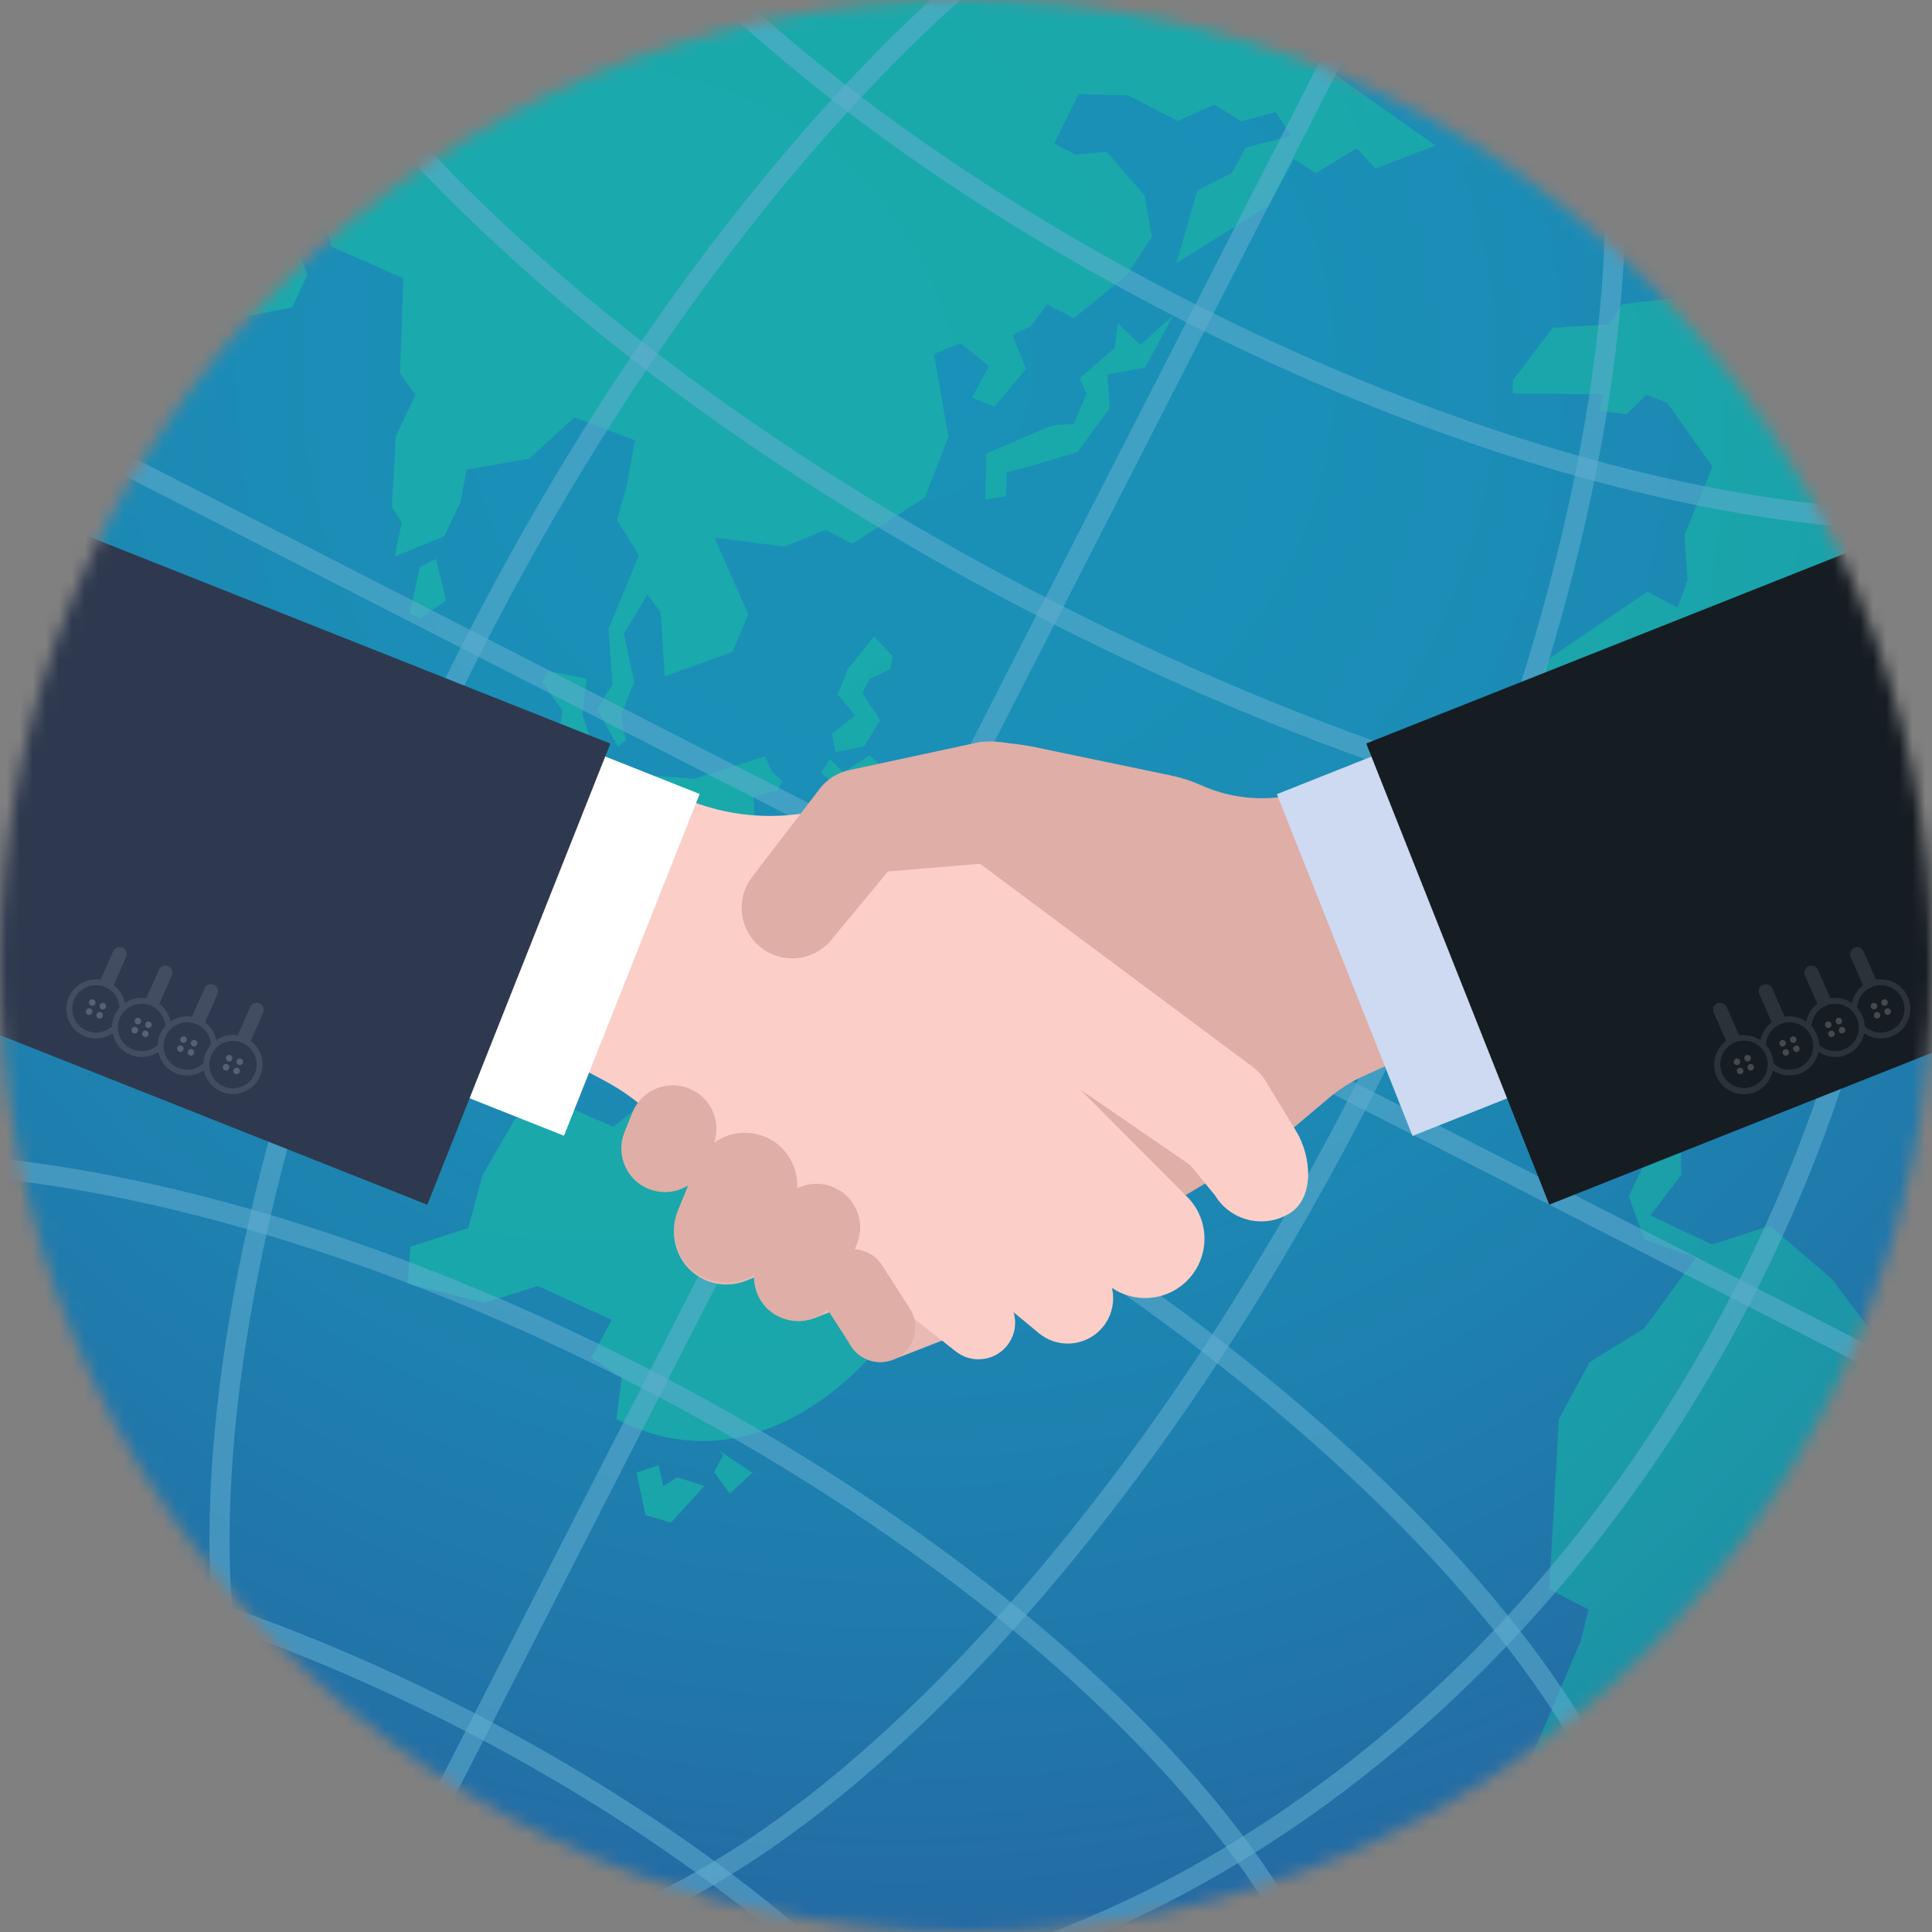 <svg width="148" height="148" viewBox="0 0 148 148" fill="none" xmlns="http://www.w3.org/2000/svg">
<rect x="0" y="0" width="148" height="148" fill="#808080" stroke="none"/>
<mask id="mask0_1383_26909" style="mask-type:alpha" maskUnits="userSpaceOnUse" x="0" y="0" width="148" height="148">
<circle cx="74" cy="74" r="74" fill="#D9D9D9"/>
</mask>
<g mask="url(#mask0_1383_26909)">
<g clip-path="url(#clip0_1383_26909)">
<g clip-path="url(#clip1_1383_26909)">
<path d="M207.81 -25.714H-77.905V164.762H207.81V-25.714Z" fill="#278FB9"/>
</g>
<g opacity="0.33">
<mask id="mask1_1383_26909" style="mask-type:luminance" maskUnits="userSpaceOnUse" x="-21" y="-24" width="182" height="182">
<path d="M70.276 157.295C120.337 157.295 160.919 116.713 160.919 66.651C160.919 16.59 120.337 -23.992 70.276 -23.992C20.215 -23.992 -20.368 16.59 -20.368 66.651C-20.368 116.713 20.215 157.295 70.276 157.295Z" fill="white"/>
</mask>
<g mask="url(#mask1_1383_26909)">
<path d="M70.276 157.295C120.337 157.295 160.919 116.713 160.919 66.652C160.919 16.59 120.337 -23.992 70.276 -23.992C20.215 -23.992 -20.368 16.59 -20.368 66.652C-20.368 116.713 20.215 157.295 70.276 157.295Z" fill="url(#paint0_radial_1383_26909)"/>
<path d="M89.879 24.156L87.352 26.419L85.63 24.762L85.397 26.653L82.704 28.983L83.234 30.185L82.264 32.472L80.638 32.57L75.542 34.751L75.478 38.274L77.058 38.006L77.125 36.179L79.112 35.653L82.54 34.625L85.011 31.253L84.826 28.68L87.721 28.156L89.877 24.156H89.879ZM55.399 111.474L54.704 112.768L55.906 114.415L57.634 112.825L55.076 111.103L55.399 111.474ZM50.803 113.857L50.458 112.238L48.756 112.806L49.447 116.052L51.398 116.642L53.958 113.831L51.876 113.17L50.803 113.857ZM32.163 43.419L31.382 47.044L32.27 47.343L34.171 45.996L33.399 42.819L32.163 43.417V43.419ZM68.218 51.257L68.367 50.252L66.95 48.752L64.938 51.274L64.165 53.2L65.514 54.821L63.714 56.219L64.013 57.61L66.201 57.187L67.415 55.179L66.056 53.088L66.643 52L68.216 51.259L68.218 51.257ZM67.514 58.633L66.62 57.865L64.617 59.158L63.584 58.162L62.895 59.2L64.335 60.408L65.118 62.356L66.161 62.118L66.097 60.535L66.895 60.021L67.512 58.633H67.514ZM44.937 51.992L41.984 51.402L41.527 52.252L43.091 54.446L42.849 55.871L43.154 57.73L41.698 61.158L43.354 64.64L44.771 64.436L46.805 61.147L44.618 54.768L44.937 51.989V51.992ZM59.933 59.848L59.14 59.132L58.611 57.931L53.234 59.655L50.083 59.431L49.525 60.227L49.7 62.328L50.085 64.535L53.228 66.461L54.683 64.73L57.834 63.252L57.723 61.032L59.542 60.572L59.935 59.844L59.933 59.848ZM7.173 27.493L4.978 21.21L7.117 13.027L6.95 8.812L9.138 3.13L4.27 0.832L3.912 -1.415L1.455 -2.676L-1.926 -2.554L-3.465 -5.202L-4.869 -5.508L-6.17 -7.623L-3.934 -10.806L-4.416 -12.495L-13.492 -15.714L-21.494 -14.459L-23.199 -11.619L-30.717 -8.67L-36.486 3.013L-35.203 13.577L-28.982 15.949L-26.744 15.034L-24.41 16.848L-23.877 18.775L-22.104 19.688L-21.705 21.541L-25.324 25.667L-26.084 28.372L-25.294 34.351L-26.662 38.183L-32.391 42.672L-34.132 45.903L-32.258 49.547L-34.983 55.575L-34.077 58.105L-36.267 61.52L-35.635 63.907L-27.736 64.457L-22.54 60.316L-18.875 58.69L-16.536 53.699L-9.753 52.436L-4.728 41.81L12.11 31.271L11.839 28.861L7.171 27.495L7.173 27.493ZM-7.008 54.465L-9.147 58.111L-10.921 59.467L-12.355 62.446L-10.044 65.28L-7.585 64.274L-6.403 60.139L-3.195 58.071L-0.671 53.385L-1.875 51.735L-7.006 54.465H-7.008ZM65.245 67.217L65.192 66.107L63.337 66.391L62.805 68.596L64.089 68.638L65.245 67.217ZM60.786 65.547L61.26 63.931L58.55 63.623L57.197 65.408L57.234 67.284L55.369 67.101L54.369 69.682L54.883 69.947L56.197 67.991L57.194 68.811L58.893 67.362L58.352 65.693L59.18 64.882L60.786 65.549V65.547ZM51.178 68.813L46.866 66.137L45.824 64.672L44.685 65.326L44.257 67.583L45.542 67.621L49.369 69.745L51.178 68.813ZM57.927 75.219L59.519 75.421L59.876 74.516L57.66 73.533L55.683 74.535L56.893 75.928L57.929 75.221L57.927 75.219ZM63.881 71.933L64.264 70.737L62.933 70.055L62.523 71.547L63.881 71.935V71.933ZM70.314 81.116L72.365 80.469L72.344 82.935L73.805 83.375C76.3 75.836 69.832 71.93 69.491 71.72L68.411 73.486L67.449 72.836L68.039 70.046L65.954 68.819L65.365 69.911L65.923 70.815L65.056 73.154L66.314 73.492L67.521 74.888L67.883 77.859L66.628 79.223L70.314 81.116ZM149.087 118.37L149.557 117.17L148.182 115.844L147.862 110.932L145.961 108.307L145.121 104.366L140.354 98.002L135.586 93.899L131.15 95.339L126.42 93.114L128.794 90L128.75 87.499L127.257 85.086L129.603 82.989L128.154 80.177L125.931 81.72L123.47 80.459L122.02 77.65L124.384 73.909L126.769 73.692L128.125 71.497L131.215 72.88L132.418 72.263L137.327 74.16L138.567 77.688L139.658 78.25L142.137 73.328L152.535 70.21L154.66 68.206L159.542 66.589L163.702 67.278L165.506 64.903L164.883 63.141L162.5 63.36L162.066 61.897L163.99 61.238L167.074 61.994L169.607 64.735L173.706 64.572L174.837 62.471L174.5 59.204L176.095 57.547L175.474 55.781L173.757 55.73L172.925 56.951L171.51 56.017L173.748 52.834L169.874 50.636L166.308 52.73L166.615 54.745L165.744 56.36L161.125 55.227L159.485 58.926L157.845 58.084L159.55 55.244L159.601 53.208L156.571 50.413L158.609 46.303L162.188 44.84L167.714 46.236L170.523 44.579L169.754 42.122L167.531 41.394L165.519 42.217L159.15 39.154L160.378 37.514L163.611 38.966L166.194 37.408L164.594 36.172L161.811 34.539L157.824 35.791L152.323 33.381L141.841 27.583L134.702 22.061L124.27 23.305L123.262 24.85L118.938 25.109L115.906 29.122L115.879 30.141L122.828 30.198L122.487 31.469L124.615 31.735L126.117 30.24L127.706 30.85L131.182 35.726L129.028 41.017L129.276 44.446L128.504 46.526L126.18 45.333L118.75 50.387L116.573 54.431L116.495 59.754L115.5 64.194L116.142 64.937L117.601 60.939L118.211 62.076L115.677 75.844L116.634 78.6L120.234 80.655L120.133 82.463L121.957 83.604L122.327 86.478L125.544 87.305L126.03 88.996L124.771 91.651L125.961 94.947L129.912 96.354L125.956 101.754L121.769 104.349L119.418 108.714L118.676 121.745L121.681 123.288L121.097 125.669L116.657 136.179L110.375 147.192L109.403 152.886L107.077 158.495L109.125 166.356L110.218 166.918L111.399 165.05L111.102 161.392L112.396 160.612L113.7 158.185L113.925 155.823L115.268 155.276L116.424 154.425L115.754 152.429L118.19 150.173L119.695 150.945L123.024 150.591L124.266 149.581L124.403 147.383L125.944 147.758L127.847 148.116L130.083 144.933L133.017 142.724L135.578 139.911L140.857 140.147L142.683 139.021L146.651 131.979L151.213 129.987L153.388 125.947L151.527 120.659L149.095 118.379L149.087 118.37ZM69.39 87.451L68.279 86.105L63.439 91.048L61.79 89.583L61.403 88.354L56.67 88.4L55.043 85.912L50.935 83.183L46.984 86.312L41.889 84.112L39.441 85.741L36.954 90.034L35.874 94.069L31.436 95.507L31.22 98.337L37.098 99.808L41.199 98.505L46.862 101.105L45.293 104.015L47.624 105.52L47.213 108.712C58.377 114.446 66.908 103.686 67.358 103.118L66.712 95.821L69.392 87.451H69.39ZM46.609 48.158L46.921 52.44L45.738 54.312L47.325 57.191L47.95 56.684L47.556 54.829L48.588 52.263L47.796 48.556L49.584 45.556L50.603 46.903L50.923 51.815L56.116 49.941L57.321 47.051L54.731 41.181L60.106 41.878L63.239 40.6L65.287 41.653L70.855 38.114L72.66 33.469L71.548 27.118L73.558 26.295L75.754 28.042L74.451 30.465L76.177 31.147L78.601 28.263L77.559 25.667L78.988 24.958L80.177 23.373L80.216 23.32L82.268 24.373L86.306 21.082L88.236 18.151L87.677 14.975L84.775 11.629L82.392 11.848L80.752 11.006L82.615 7.219L86.405 7.305L90.232 9.271L92.999 8.01L95.097 9.295L97.746 8.591L98.864 10.4L95.409 11.309L94.363 13.25L91.731 14.577L90.123 20.149L97.207 15.741L99.123 12.187L100.813 13.259L103.933 11.354L105.359 12.911L109.969 11.152L93.927 -0.181L91.891 -2.876L71.948 -13.116L71.178 -16.71L65.645 -19.552L63.319 -23.324L60.451 -24.798L58.826 -27.284L39.46 -28.562L31.064 -31.428L24.776 -30.116L24.186 -32.897L25.55 -32.194L26.771 -34.459L18.043 -40.592L13.308 -40.545L7.929 -36.705L3.828 -36.541L2.98 -33.674L6.546 -33.497L5.847 -29.931L8.169 -28.741L11.363 -31.432L10.746 -34.329L14.885 -36.025L17.144 -33.419C17.007 -33.447 14.403 -34.002 13.228 -31.819C12.051 -29.638 14.704 -28.891 14.009 -27.6L10.99 -26.364L6.257 -27.453L3.664 -28.785L3.239 -30.752L-2.353 -28.467L-6.698 -28.328L-9.138 -23.8L-12.281 -25.415L-15.97 -23.905L-16.075 -16.425L-7.69 -18.722L-6.644 -20.663L-1.591 -18.067L-0.926 -11.537L-2.395 -8.16L-0.854 -7.785L1.607 -11.059L1.152 -16.042L1.935 -17.495L3.622 -14.152L2.218 -12.194L3.199 -10.451L0.813 -7.962V-5.691L5.508 -7.613L5.597 -10.046L7.548 -11.724L9.858 -11.158L13.55 -13.802L14.952 -11.223L18.281 -13.844L19.35 -12.265L17.908 -9.91L19.348 -7.729L19.209 -7.606L17.306 -5.886L15.411 -8.512L12.165 -8.318L8.716 -9.678L7.895 -7.83L8.5 -4.425L12.559 -1.926L12.074 0.92L9.66 6.695L8.06 24.238L9.897 26.004L22.38 23.543L23.552 21.05L21.7 16.385L18.485 17.825L17.517 14.442L19.605 10.564L21.378 13.747L24.274 14.202L25.399 18.907L30.9 21.318L30.636 28.608L31.839 30.259L30.323 33.402L30.02 38.817L30.767 40.027L30.234 42.638L34.034 41.08L35.295 38.427L35.74 35.975L40.55 35.143L44.005 31.966L48.638 33.724L48.026 37.124L47.268 39.831L48.942 42.547L46.615 48.162L46.609 48.158ZM24.344 -6.931L22.559 -7.164L25.718 -9.2L27.575 -8.478L27.59 -8.299L24.344 -6.931Z" fill="url(#paint1_radial_1383_26909)"/>
<g style="mix-blend-mode:overlay" opacity="0.55">
<path d="M178.505 54.145C188.102 35.391 159.754 1.701 115.189 -21.105C70.624 -43.91 26.717 -47.194 17.12 -28.44C7.523 -9.686 35.871 24.004 80.436 46.809C125.001 69.615 168.908 72.899 178.505 54.145Z" stroke="#D9EDFD" stroke-width="1.544" stroke-miterlimit="10"/>
</g>
<g style="mix-blend-mode:overlay" opacity="0.55">
<path d="M171.323 2.387C177.911 -10.486 158.45 -33.614 127.856 -49.27C97.262 -64.925 67.121 -67.18 60.533 -54.307C53.945 -41.433 73.406 -18.305 103.999 -2.65C134.593 13.006 164.735 15.261 171.323 2.387Z" stroke="#D9EDFD" stroke-width="1.544" stroke-miterlimit="10"/>
</g>
<g style="mix-blend-mode:overlay" opacity="0.55">
<path d="M172.077 29.751C180.056 14.159 156.488 -13.852 119.436 -32.812C82.385 -51.772 45.88 -54.503 37.901 -38.91C29.922 -23.318 53.49 4.693 90.542 23.653C127.593 42.613 164.098 45.344 172.077 29.751Z" stroke="#D9EDFD" stroke-width="1.544" stroke-miterlimit="10"/>
</g>
<g style="mix-blend-mode:overlay" opacity="0.55">
<path d="M124.968 158.779C134.565 140.025 106.217 106.335 61.652 83.53C17.087 60.725 -26.82 57.441 -36.417 76.195C-46.014 94.949 -17.666 128.639 26.899 151.444C71.464 174.249 115.371 177.533 124.968 158.779Z" stroke="#D9EDFD" stroke-width="1.544" stroke-miterlimit="10"/>
</g>
<g style="mix-blend-mode:overlay" opacity="0.55">
<path d="M78.79 183.232C85.378 170.358 65.917 147.231 35.323 131.575C4.73 115.919 -25.412 113.664 -32 126.538C-38.588 139.412 -19.127 162.539 11.467 178.195C42.061 193.851 72.202 196.106 78.79 183.232Z" stroke="#D9EDFD" stroke-width="1.544" stroke-miterlimit="10"/>
</g>
<g style="mix-blend-mode:overlay" opacity="0.55">
<path d="M101.423 167.834C109.402 152.241 85.834 124.231 48.782 105.271C11.731 86.31 -24.774 83.58 -32.753 99.172C-40.732 114.765 -17.164 142.775 19.888 161.736C56.94 180.696 93.444 183.426 101.423 167.834Z" stroke="#D9EDFD" stroke-width="1.544" stroke-miterlimit="10"/>
</g>
<g style="mix-blend-mode:overlay" opacity="0.55">
<path d="M104.235 84.042C127.04 39.477 130.324 -4.43 111.57 -14.027C92.817 -23.624 59.126 4.724 36.321 49.289C13.516 93.854 10.232 137.761 28.986 147.358C47.74 156.954 81.43 128.607 104.235 84.042Z" stroke="#D9EDFD" stroke-width="1.544" stroke-miterlimit="10"/>
</g>
<g style="mix-blend-mode:overlay" opacity="0.55">
<path d="M133.587 99.062C156.392 54.497 146.535 3.865 111.57 -14.027C76.606 -31.919 29.775 -10.296 6.97 34.269C-15.835 78.834 -5.979 129.466 28.986 147.358C63.95 165.25 110.782 143.627 133.587 99.062Z" stroke="#D9EDFD" stroke-width="1.544" stroke-miterlimit="10"/>
</g>
<g style="mix-blend-mode:overlay" opacity="0.55">
<path d="M111.559 -14.044L28.99 147.347" stroke="#D9EDFD" stroke-width="1.544" stroke-miterlimit="10"/>
</g>
<g style="mix-blend-mode:overlay" opacity="0.55">
<path d="M-10.419 25.366L150.735 107.815" stroke="#D9EDFD" stroke-width="1.544" stroke-miterlimit="10"/>
</g>
</g>
</g>
<path d="M67.438 104.339C66.368 104.339 65.358 103.691 64.947 102.634C64.412 101.259 65.093 99.709 66.469 99.173L70.712 97.522C72.088 96.987 73.638 97.669 74.173 99.044C74.709 100.419 74.027 101.97 72.651 102.505L68.408 104.156C68.09 104.28 67.762 104.339 67.438 104.339Z" fill="#E7BAB4"/>
<path d="M61.211 101.193C59.874 101.193 58.611 100.383 58.097 99.061C57.429 97.341 58.28 95.404 60 94.735L64.244 93.084C65.964 92.415 67.899 93.267 68.57 94.987C69.238 96.707 68.387 98.644 66.667 99.313L62.423 100.964C62.025 101.118 61.615 101.193 61.211 101.193Z" fill="#E7BAB4"/>
<path d="M55.644 98.4C54.038 98.4 52.524 97.429 51.907 95.844C51.103 93.781 52.126 91.457 54.188 90.653L58.432 89.002C60.495 88.198 62.819 89.221 63.623 91.284C64.427 93.347 63.404 95.671 61.341 96.475L57.097 98.126C56.619 98.313 56.128 98.4 55.644 98.4Z" fill="#E7BAB4"/>
<path d="M74.922 56.873C76.406 56.819 77.892 56.945 79.345 57.248L89.696 59.404C90.496 59.572 91.275 59.823 92.021 60.156C93.943 61.015 96.063 61.326 98.151 61.052L102.143 60.528L110.067 79.865L104.423 82.444C103.482 82.874 102.602 83.431 101.812 84.099L99.303 86.217C98.532 86.869 97.709 87.455 96.842 87.972L88.654 92.846L77.244 96.513L67.17 73.4L72.825 63.377L74.918 56.874L74.922 56.873Z" fill="#DFAEA6"/>
<path d="M65.425 97.388L53 89.248L52.478 88.444C50.941 86.072 48.825 84.129 46.33 82.8L39.955 79.402L49.343 59.67L51.608 60.787C54.943 62.432 58.734 62.914 62.376 62.158L66.737 61.251L73.705 65.244L78.4 71.234L79.29 84.827L74.941 92.286L65.425 97.388Z" fill="#FBCFC8"/>
<path d="M96.621 93.564C95.223 93.564 93.857 92.855 93.076 91.573L91.177 89.249L76.354 79.063C74.508 77.71 75.253 74.528 76.606 72.682C77.958 70.836 72.228 64.07 74.074 65.423L95.906 81.688C96.345 82.009 96.716 82.413 96.998 82.878L99.291 86.649C100.48 88.604 100.722 91.773 98.767 92.962C98.095 93.371 97.352 93.566 96.619 93.566L96.621 93.564Z" fill="#FBCFC8"/>
<path d="M74.956 104.129C74.349 104.129 73.737 103.933 73.221 103.527L64.402 96.585C63.185 95.626 62.974 93.861 63.934 92.644C64.892 91.426 66.657 91.215 67.874 92.175L76.694 99.118C77.911 100.076 78.122 101.842 77.162 103.059C76.608 103.762 75.785 104.129 74.954 104.129H74.956Z" fill="#FBCFC8"/>
<path d="M81.794 102.924C81.013 102.924 80.228 102.663 79.581 102.126L68.697 93.118C67.219 91.895 67.011 89.705 68.236 88.225C69.459 86.746 72.268 85.528 73.746 86.75L84.013 96.769C85.491 97.992 85.699 100.183 84.474 101.663C83.787 102.493 82.794 102.922 81.796 102.922L81.794 102.924Z" fill="#FBCFC8"/>
<path d="M87.724 99.434C86.52 99.434 85.318 98.958 84.425 98.017L73.747 86.752C72.021 84.931 72.097 82.055 73.918 80.328C75.739 78.602 78.038 78.64 79.766 80.461L91.021 91.764C92.747 93.585 92.671 96.461 90.85 98.189C89.972 99.021 88.846 99.434 87.724 99.434Z" fill="#FBCFC8"/>
<path d="M60.696 73.415C59.886 73.415 59.069 73.166 58.372 72.646C56.656 71.366 56.303 68.937 57.585 67.221L62.762 60.465C63.347 59.68 64.208 59.147 65.17 58.971L74.922 56.874C77.027 56.488 80.591 57.55 80.978 59.655C81.364 61.76 80.155 65.529 78.05 65.914L68.019 66.764L63.797 71.857C63.037 72.874 61.875 73.411 60.696 73.415Z" fill="#DFAEA6"/>
<path d="M50.937 91.32C50.522 91.32 50.101 91.242 49.692 91.078C47.979 90.391 47.149 88.444 47.838 86.731L48.44 85.232C49.128 83.52 51.075 82.69 52.787 83.379C54.499 84.067 55.33 86.013 54.64 87.726L54.038 89.225C53.514 90.528 52.261 91.32 50.937 91.32Z" fill="#DFAEA6"/>
<path d="M55.642 98.251C55.135 98.251 54.621 98.154 54.124 97.95C52.074 97.11 51.093 94.769 51.933 92.72L53.349 89.265C54.189 87.215 56.53 86.234 58.579 87.074C60.629 87.914 61.61 90.255 60.77 92.305L59.354 95.76C58.718 97.312 57.221 98.251 55.642 98.251Z" fill="#DFAEA6"/>
<path d="M61.105 101.193C60.712 101.193 60.314 101.122 59.926 100.975C58.2 100.324 57.328 98.397 57.981 96.669L59.425 92.844C60.076 91.118 62.006 90.246 63.732 90.899C65.457 91.551 66.33 93.478 65.676 95.206L64.233 99.031C63.728 100.368 62.455 101.193 61.107 101.193H61.105Z" fill="#DFAEA6"/>
<path d="M67.444 104.339C66.564 104.339 65.703 103.905 65.192 103.11L63.071 99.808C62.273 98.566 62.633 96.912 63.874 96.114C65.116 95.316 66.77 95.676 67.568 96.918L69.69 100.221C70.488 101.463 70.128 103.116 68.886 103.914C68.438 104.202 67.937 104.339 67.442 104.339H67.444Z" fill="#DFAEA6"/>
<path d="M53.597 60.823L37.838 54.568L27.446 80.749L43.205 87.004L53.597 60.823Z" fill="white"/>
<path d="M46.756 56.962L-58.359 15.238L-72.381 50.564L32.734 92.289L46.756 56.962Z" fill="#2E394F"/>
<path d="M7.385 77.154L9.166 73.092" stroke="#434D61" stroke-width="1.085" stroke-linecap="round" stroke-linejoin="round"/>
<path d="M7.351 79.553C8.602 79.553 9.617 78.538 9.617 77.286C9.617 76.034 8.602 75.019 7.351 75.019C6.099 75.019 5.084 76.034 5.084 77.286C5.084 78.538 6.099 79.553 7.351 79.553Z" fill="#434D61"/>
<path d="M7.35 79.101C8.353 79.101 9.166 78.288 9.166 77.286C9.166 76.283 8.353 75.471 7.35 75.471C6.348 75.471 5.535 76.283 5.535 77.286C5.535 78.288 6.348 79.101 7.35 79.101Z" fill="#2E394F"/>
<g style="mix-blend-mode:multiply">
<path d="M7.301 76.878C7.255 77.008 7.114 77.078 6.983 77.032C6.853 76.987 6.783 76.846 6.828 76.714C6.874 76.585 7.015 76.514 7.146 76.56C7.276 76.606 7.346 76.747 7.301 76.878Z" fill="#586172"/>
<path d="M8.112 77.158C8.067 77.288 7.926 77.358 7.794 77.312C7.665 77.267 7.594 77.126 7.64 76.994C7.686 76.865 7.827 76.794 7.958 76.84C8.088 76.886 8.158 77.027 8.112 77.158Z" fill="#586172"/>
<path d="M7.061 77.576C7.015 77.705 6.874 77.775 6.743 77.73C6.613 77.684 6.543 77.543 6.589 77.412C6.634 77.282 6.775 77.212 6.907 77.257C7.036 77.303 7.107 77.444 7.061 77.576Z" fill="#586172"/>
<path d="M7.871 77.855C7.825 77.985 7.684 78.055 7.553 78.01C7.423 77.964 7.353 77.823 7.398 77.691C7.444 77.562 7.585 77.491 7.716 77.537C7.846 77.583 7.916 77.724 7.871 77.855Z" fill="#586172"/>
</g>
<path d="M10.884 78.575L12.663 74.513" stroke="#434D61" stroke-width="1.085" stroke-linecap="round" stroke-linejoin="round"/>
<path d="M10.848 80.974C12.1 80.974 13.114 79.959 13.114 78.707C13.114 77.455 12.1 76.44 10.848 76.44C9.596 76.44 8.581 77.455 8.581 78.707C8.581 79.959 9.596 80.974 10.848 80.974Z" fill="#434D61"/>
<path d="M10.848 80.522C11.85 80.522 12.663 79.709 12.663 78.707C12.663 77.704 11.85 76.891 10.848 76.891C9.845 76.891 9.032 77.704 9.032 78.707C9.032 79.709 9.845 80.522 10.848 80.522Z" fill="#2E394F"/>
<g style="mix-blend-mode:multiply">
<path d="M10.798 78.299C10.753 78.429 10.612 78.499 10.48 78.454C10.351 78.408 10.28 78.267 10.326 78.135C10.372 78.004 10.513 77.936 10.644 77.981C10.775 78.027 10.844 78.168 10.798 78.299Z" fill="#586172"/>
<path d="M11.61 78.581C11.564 78.711 11.423 78.781 11.292 78.735C11.162 78.69 11.092 78.549 11.137 78.417C11.183 78.286 11.324 78.217 11.456 78.263C11.585 78.309 11.656 78.45 11.61 78.581Z" fill="#586172"/>
<path d="M10.559 78.996C10.513 79.126 10.372 79.196 10.241 79.151C10.111 79.105 10.04 78.964 10.086 78.833C10.132 78.703 10.273 78.633 10.404 78.678C10.534 78.724 10.604 78.865 10.559 78.996Z" fill="#586172"/>
<path d="M11.368 79.278C11.322 79.408 11.181 79.478 11.05 79.432C10.921 79.387 10.85 79.246 10.896 79.114C10.941 78.985 11.082 78.914 11.214 78.96C11.343 79.006 11.414 79.147 11.368 79.278Z" fill="#586172"/>
</g>
<path d="M14.381 79.996L16.162 75.934" stroke="#434D61" stroke-width="1.085" stroke-linecap="round" stroke-linejoin="round"/>
<path d="M16.58 80.487C16.781 79.251 15.943 78.087 14.707 77.886C13.472 77.684 12.307 78.523 12.106 79.758C11.904 80.994 12.743 82.159 13.978 82.36C15.214 82.561 16.379 81.723 16.58 80.487Z" fill="#434D61"/>
<path d="M14.345 81.943C15.348 81.943 16.16 81.13 16.16 80.128C16.16 79.125 15.348 78.312 14.345 78.312C13.342 78.312 12.53 79.125 12.53 80.128C12.53 81.13 13.342 81.943 14.345 81.943Z" fill="#2E394F"/>
<g style="mix-blend-mode:multiply">
<path d="M14.295 79.722C14.25 79.852 14.109 79.922 13.977 79.876C13.848 79.831 13.777 79.69 13.823 79.558C13.869 79.429 14.01 79.358 14.141 79.404C14.273 79.45 14.341 79.591 14.295 79.722Z" fill="#586172"/>
<path d="M15.107 80.002C15.061 80.132 14.92 80.202 14.789 80.156C14.659 80.111 14.589 79.97 14.635 79.838C14.68 79.709 14.821 79.638 14.953 79.684C15.082 79.73 15.153 79.871 15.107 80.002Z" fill="#586172"/>
<path d="M14.055 80.419C14.01 80.549 13.869 80.619 13.737 80.573C13.606 80.528 13.537 80.387 13.583 80.255C13.629 80.126 13.77 80.055 13.901 80.101C14.031 80.147 14.101 80.288 14.055 80.419Z" fill="#586172"/>
<path d="M14.865 80.699C14.819 80.829 14.678 80.899 14.547 80.853C14.417 80.808 14.347 80.667 14.392 80.535C14.438 80.406 14.579 80.335 14.71 80.381C14.84 80.427 14.911 80.568 14.865 80.699Z" fill="#586172"/>
</g>
<path d="M17.878 81.417L19.659 77.355" stroke="#434D61" stroke-width="1.085" stroke-linecap="round" stroke-linejoin="round"/>
<path d="M20.078 81.908C20.279 80.672 19.441 79.507 18.205 79.306C16.97 79.105 15.805 79.944 15.604 81.179C15.402 82.415 16.241 83.579 17.477 83.781C18.712 83.982 19.877 83.143 20.078 81.908Z" fill="#434D61"/>
<path d="M19.634 81.864C19.804 80.876 19.141 79.937 18.153 79.767C17.165 79.597 16.226 80.26 16.056 81.248C15.886 82.236 16.549 83.175 17.537 83.345C18.525 83.515 19.464 82.852 19.634 81.864Z" fill="#2E394F"/>
<g style="mix-blend-mode:multiply">
<path d="M17.794 81.143C17.749 81.273 17.608 81.343 17.476 81.297C17.347 81.252 17.276 81.111 17.322 80.979C17.368 80.85 17.509 80.779 17.64 80.825C17.77 80.871 17.84 81.012 17.794 81.143Z" fill="#586172"/>
<path d="M18.604 81.423C18.558 81.552 18.417 81.623 18.286 81.577C18.154 81.531 18.086 81.391 18.131 81.259C18.177 81.129 18.318 81.059 18.449 81.105C18.579 81.15 18.649 81.291 18.604 81.423Z" fill="#586172"/>
<path d="M17.552 81.84C17.506 81.97 17.366 82.04 17.234 81.995C17.105 81.949 17.034 81.808 17.08 81.677C17.126 81.545 17.267 81.477 17.398 81.522C17.529 81.568 17.598 81.709 17.552 81.84Z" fill="#586172"/>
<path d="M18.362 82.12C18.316 82.25 18.175 82.32 18.044 82.274C17.914 82.229 17.844 82.088 17.889 81.956C17.935 81.827 18.076 81.756 18.207 81.802C18.337 81.848 18.407 81.989 18.362 82.12Z" fill="#586172"/>
</g>
<path d="M108.206 87.017L123.964 80.762L113.572 54.581L97.814 60.836L108.206 87.017Z" fill="#CDDAF2"/>
<path d="M118.683 92.28L207.788 56.911L193.766 21.584L104.66 56.954L118.683 92.28Z" fill="#151C22"/>
<path d="M144.044 77.154L142.263 73.092" stroke="#2C3338" stroke-width="1.085" stroke-linecap="round" stroke-linejoin="round"/>
<path d="M144.078 79.552C145.33 79.552 146.345 78.537 146.345 77.286C146.345 76.034 145.33 75.019 144.078 75.019C142.826 75.019 141.812 76.034 141.812 77.286C141.812 78.537 142.826 79.552 144.078 79.552Z" fill="#2C3338"/>
<path d="M144.078 79.101C145.08 79.101 145.893 78.288 145.893 77.286C145.893 76.283 145.08 75.471 144.078 75.471C143.075 75.471 142.263 76.283 142.263 77.286C142.263 78.288 143.075 79.101 144.078 79.101Z" fill="#151C22"/>
<g style="mix-blend-mode:multiply">
<path d="M144.127 76.878C144.173 77.008 144.314 77.078 144.445 77.032C144.575 76.987 144.645 76.846 144.6 76.714C144.554 76.585 144.413 76.514 144.282 76.56C144.152 76.606 144.082 76.747 144.127 76.878Z" fill="#44494E"/>
<path d="M143.318 77.158C143.363 77.288 143.504 77.358 143.636 77.312C143.765 77.267 143.836 77.126 143.79 76.994C143.744 76.865 143.603 76.794 143.472 76.84C143.342 76.886 143.272 77.027 143.318 77.158Z" fill="#44494E"/>
<path d="M144.369 77.576C144.415 77.705 144.556 77.775 144.687 77.73C144.817 77.684 144.887 77.543 144.841 77.412C144.796 77.282 144.655 77.212 144.523 77.257C144.394 77.303 144.323 77.444 144.369 77.576Z" fill="#44494E"/>
<path d="M143.557 77.855C143.603 77.985 143.744 78.055 143.876 78.01C144.005 77.964 144.076 77.823 144.03 77.691C143.984 77.562 143.843 77.491 143.712 77.537C143.582 77.583 143.512 77.724 143.557 77.855Z" fill="#44494E"/>
</g>
<path d="M140.547 78.576L138.766 74.513" stroke="#2C3338" stroke-width="1.085" stroke-linecap="round" stroke-linejoin="round"/>
<path d="M140.581 80.974C141.833 80.974 142.848 79.959 142.848 78.707C142.848 77.456 141.833 76.441 140.581 76.441C139.329 76.441 138.314 77.456 138.314 78.707C138.314 79.959 139.329 80.974 140.581 80.974Z" fill="#2C3338"/>
<path d="M140.581 80.522C141.583 80.522 142.396 79.71 142.396 78.707C142.396 77.705 141.583 76.892 140.581 76.892C139.578 76.892 138.766 77.705 138.766 78.707C138.766 79.71 139.578 80.522 140.581 80.522Z" fill="#151C22"/>
<g style="mix-blend-mode:multiply">
<path d="M140.631 78.3C140.676 78.429 140.817 78.5 140.949 78.454C141.08 78.408 141.149 78.267 141.103 78.136C141.057 78.006 140.916 77.936 140.785 77.981C140.655 78.027 140.585 78.168 140.631 78.3Z" fill="#44494E"/>
<path d="M139.819 78.582C139.865 78.711 140.006 78.781 140.137 78.736C140.267 78.69 140.337 78.549 140.292 78.418C140.246 78.286 140.105 78.218 139.973 78.263C139.844 78.309 139.773 78.45 139.819 78.582Z" fill="#44494E"/>
<path d="M140.87 78.997C140.916 79.126 141.057 79.197 141.189 79.151C141.318 79.105 141.388 78.965 141.343 78.833C141.297 78.704 141.156 78.633 141.025 78.679C140.895 78.725 140.825 78.865 140.87 78.997Z" fill="#44494E"/>
<path d="M140.061 79.279C140.107 79.408 140.248 79.479 140.379 79.433C140.508 79.387 140.579 79.246 140.533 79.115C140.487 78.985 140.347 78.915 140.215 78.96C140.086 79.006 140.015 79.147 140.061 79.279Z" fill="#44494E"/>
</g>
<path d="M137.05 79.997L135.269 75.934" stroke="#2C3338" stroke-width="1.085" stroke-linecap="round" stroke-linejoin="round"/>
<path d="M137.507 82.348C138.738 82.116 139.546 80.93 139.314 79.7C139.081 78.47 137.896 77.661 136.666 77.894C135.436 78.126 134.627 79.312 134.859 80.542C135.092 81.772 136.277 82.581 137.507 82.348Z" fill="#2C3338"/>
<path d="M137.084 81.944C138.086 81.944 138.899 81.131 138.899 80.128C138.899 79.126 138.086 78.313 137.084 78.313C136.081 78.313 135.269 79.126 135.269 80.128C135.269 81.131 136.081 81.944 137.084 81.944Z" fill="#151C22"/>
<g style="mix-blend-mode:multiply">
<path d="M137.134 79.722C137.179 79.852 137.32 79.922 137.452 79.877C137.583 79.831 137.652 79.69 137.606 79.559C137.56 79.429 137.419 79.359 137.288 79.404C137.158 79.45 137.088 79.591 137.134 79.722Z" fill="#44494E"/>
<path d="M136.322 80.002C136.367 80.132 136.508 80.203 136.64 80.157C136.769 80.111 136.84 79.97 136.794 79.839C136.748 79.709 136.607 79.639 136.476 79.684C136.346 79.73 136.276 79.871 136.322 80.002Z" fill="#44494E"/>
<path d="M137.373 80.419C137.419 80.549 137.56 80.62 137.691 80.574C137.823 80.528 137.891 80.387 137.846 80.256C137.8 80.126 137.659 80.056 137.528 80.101C137.398 80.147 137.328 80.288 137.373 80.419Z" fill="#44494E"/>
<path d="M136.563 80.7C136.609 80.829 136.75 80.9 136.881 80.854C137.011 80.808 137.081 80.667 137.036 80.536C136.99 80.406 136.849 80.336 136.718 80.381C136.588 80.427 136.518 80.568 136.563 80.7Z" fill="#44494E"/>
</g>
<path d="M133.552 81.418L131.771 77.355" stroke="#2C3338" stroke-width="1.085" stroke-linecap="round" stroke-linejoin="round"/>
<path d="M133.946 83.796C135.181 83.594 136.02 82.43 135.819 81.194C135.617 79.959 134.453 79.12 133.217 79.321C131.982 79.522 131.143 80.687 131.344 81.923C131.546 83.158 132.71 83.997 133.946 83.796Z" fill="#2C3338"/>
<path d="M133.89 83.323C134.88 83.162 135.551 82.229 135.39 81.24C135.229 80.25 134.296 79.579 133.307 79.74C132.317 79.901 131.646 80.834 131.807 81.823C131.968 82.813 132.901 83.484 133.89 83.323Z" fill="#151C22"/>
<g style="mix-blend-mode:multiply">
<path d="M133.637 81.143C133.682 81.273 133.823 81.343 133.955 81.298C134.084 81.252 134.155 81.111 134.109 80.98C134.063 80.85 133.922 80.779 133.791 80.825C133.661 80.871 133.591 81.012 133.637 81.143Z" fill="#44494E"/>
<path d="M132.825 81.423C132.871 81.553 133.012 81.623 133.143 81.577C133.273 81.532 133.343 81.391 133.297 81.259C133.252 81.13 133.111 81.059 132.979 81.105C132.85 81.151 132.779 81.292 132.825 81.423Z" fill="#44494E"/>
<path d="M133.876 81.841C133.922 81.97 134.063 82.041 134.194 81.995C134.326 81.949 134.394 81.808 134.349 81.677C134.303 81.547 134.162 81.477 134.031 81.522C133.901 81.568 133.831 81.709 133.876 81.841Z" fill="#44494E"/>
<path d="M133.067 82.121C133.112 82.25 133.253 82.321 133.385 82.275C133.514 82.229 133.585 82.088 133.539 81.957C133.493 81.825 133.352 81.757 133.221 81.802C133.091 81.848 133.021 81.989 133.067 82.121Z" fill="#44494E"/>
</g>
</g>
</g>
<defs>
<radialGradient id="paint0_radial_1383_26909" cx="0" cy="0" r="1" gradientUnits="userSpaceOnUse" gradientTransform="translate(68.921 28.53) scale(129.057)">
<stop stop-color="#0095B5"/>
<stop offset="0.21" stop-color="#0091B3"/>
<stop offset="0.37" stop-color="#0387AE"/>
<stop offset="0.53" stop-color="#0776A5"/>
<stop offset="0.67" stop-color="#0D5E98"/>
<stop offset="0.81" stop-color="#153F88"/>
<stop offset="0.95" stop-color="#1F1A74"/>
<stop offset="1" stop-color="#24096C"/>
</radialGradient>
<radialGradient id="paint1_radial_1383_26909" cx="0" cy="0" r="1" gradientUnits="userSpaceOnUse" gradientTransform="translate(46.561 33.423) scale(147.15 147.15)">
<stop stop-color="#00DE91"/>
<stop offset="0.37" stop-color="#00DC90"/>
<stop offset="0.52" stop-color="#00D48F"/>
<stop offset="0.63" stop-color="#01C88C"/>
<stop offset="0.72" stop-color="#03B788"/>
<stop offset="0.8" stop-color="#05A084"/>
<stop offset="0.87" stop-color="#08847E"/>
<stop offset="0.93" stop-color="#0B6377"/>
<stop offset="0.99" stop-color="#0E3D6F"/>
<stop offset="1" stop-color="#0F376E"/>
</radialGradient>
<clipPath id="clip0_1383_26909">
<rect width="376.032" height="328.716" fill="white" transform="translate(-57.334 -79.429)"/>
</clipPath>
<clipPath id="clip1_1383_26909">
<rect width="285.714" height="190.476" fill="white" transform="translate(-77.905 -25.714)"/>
</clipPath>
</defs>
</svg>
